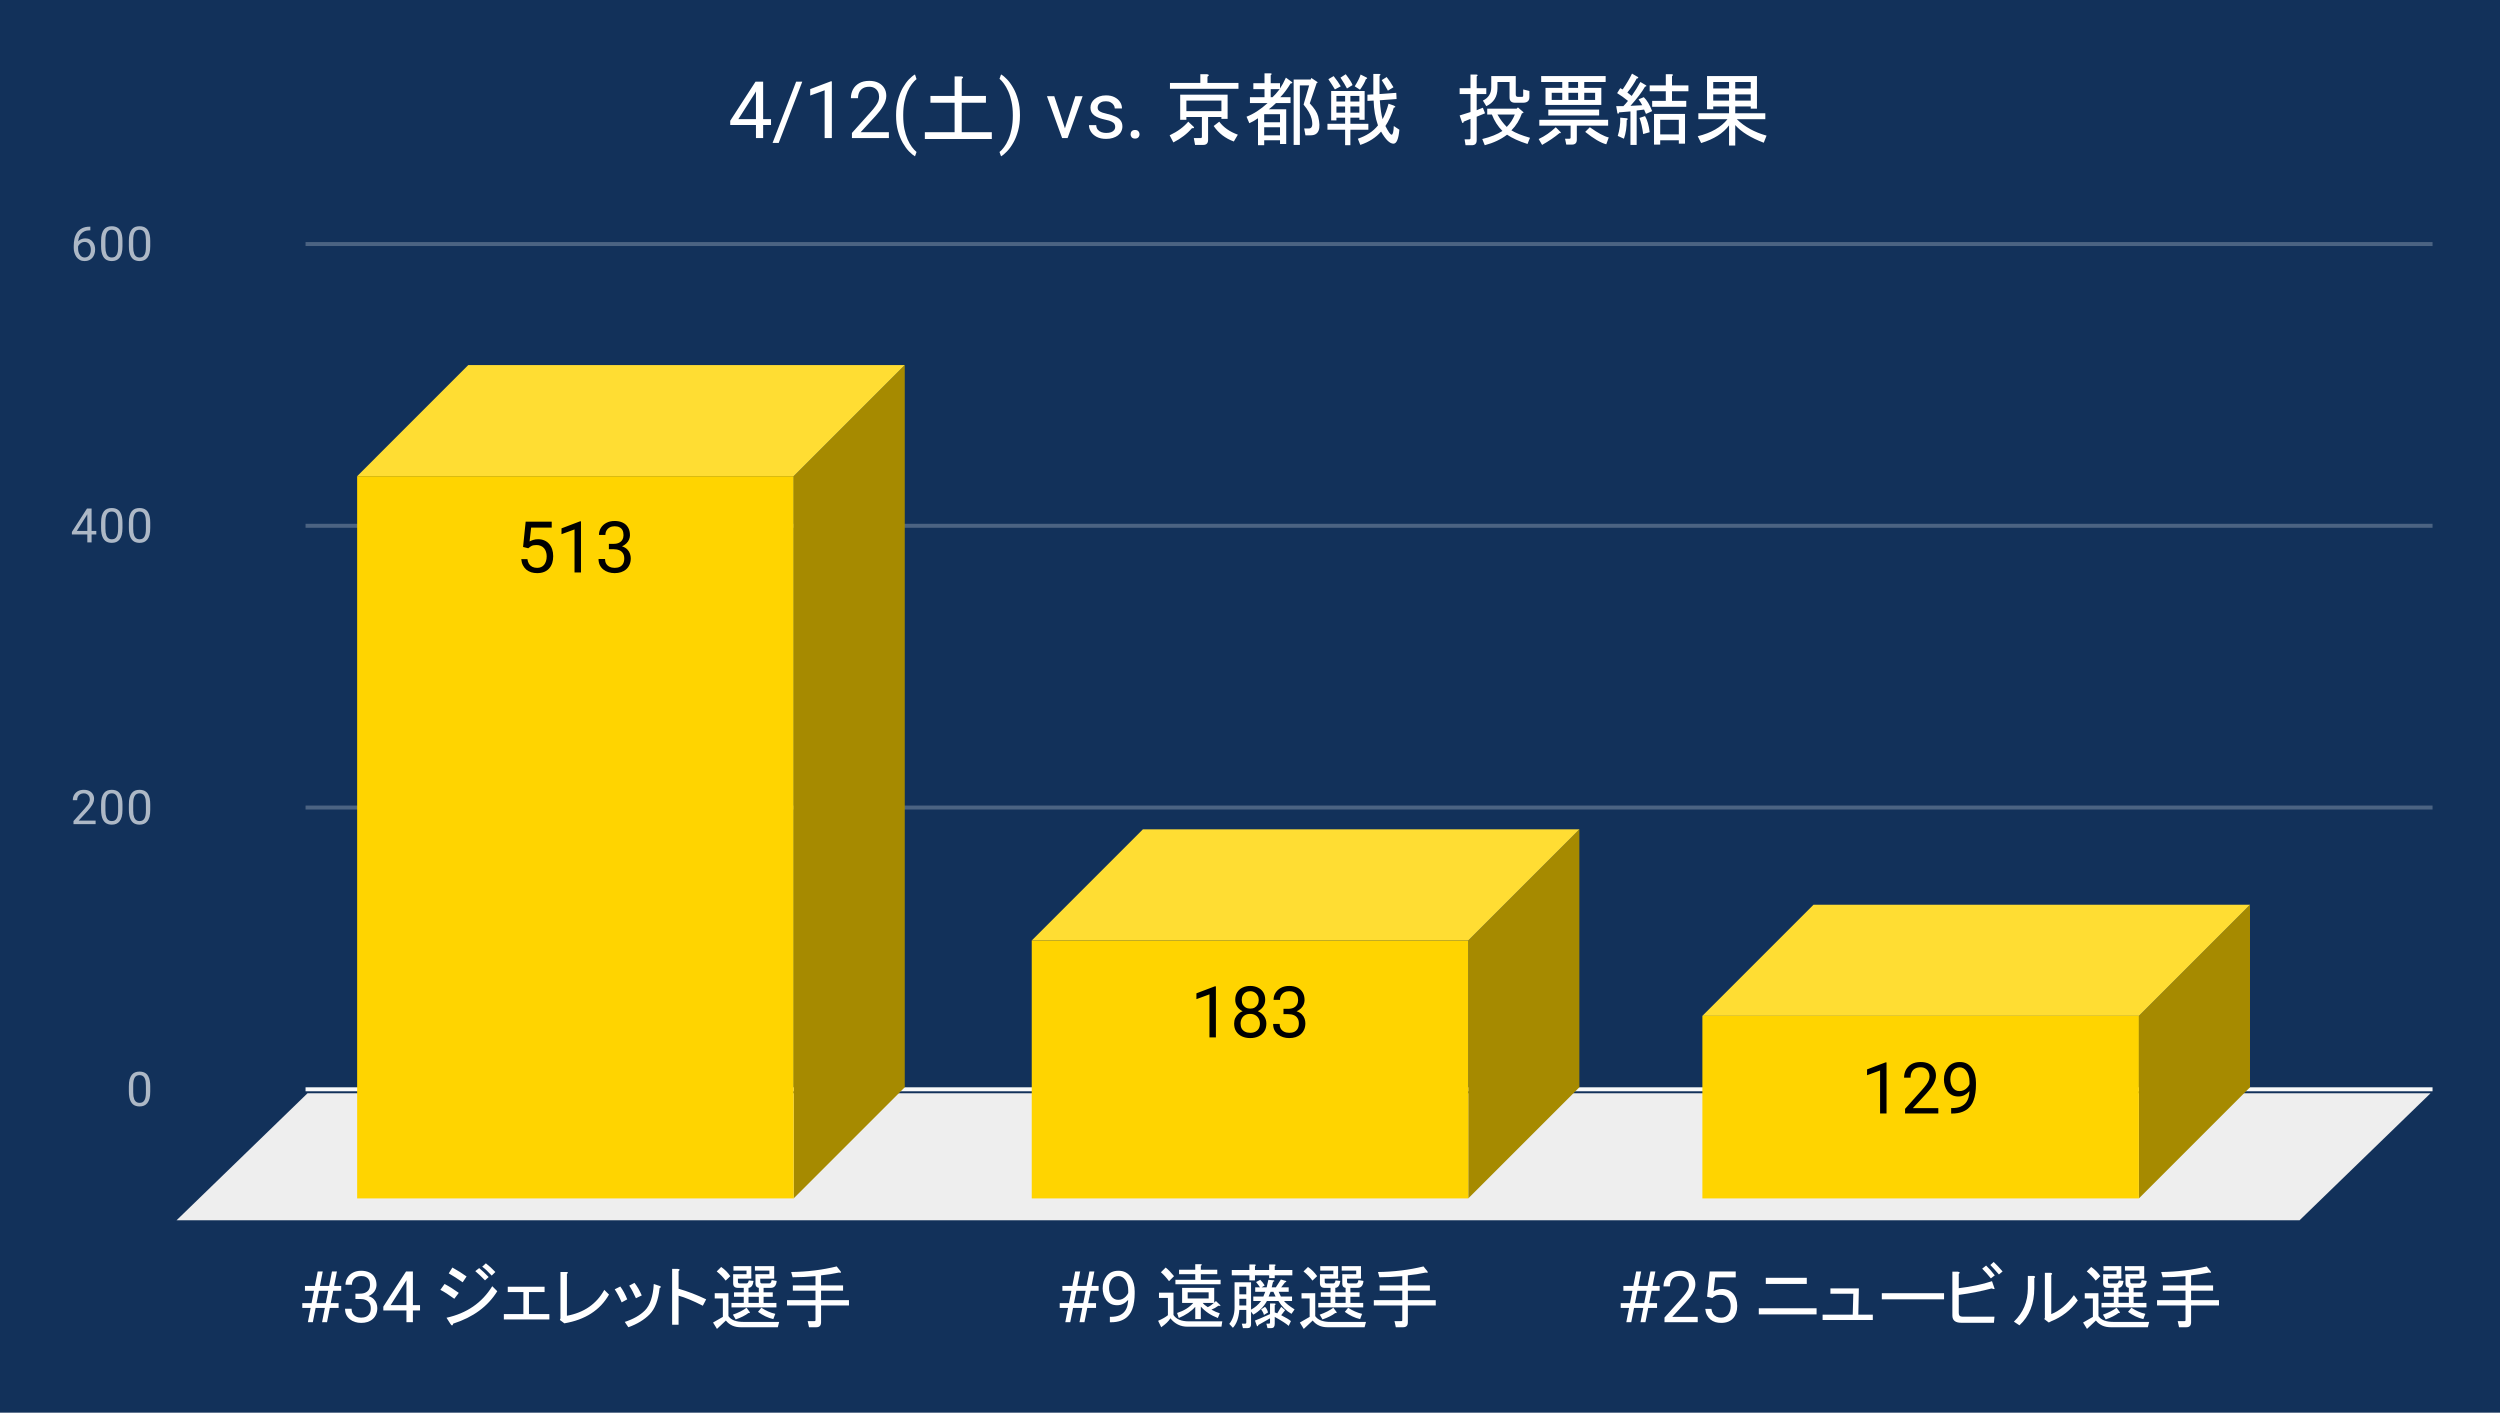 <svg version="1.1" viewBox="0.0 0.0 630.0 356.0" fill="none" stroke="none" stroke-linecap="square" stroke-miterlimit="10" width="630" height="356" xmlns:xlink="http://www.w3.org/1999/xlink" xmlns="http://www.w3.org/2000/svg"><path fill="#12315a" d="M0 0L630.0 0L630.0 356.0L0 356.0L0 0Z" fill-rule="nonzero"/><path stroke="#f8f9fa" stroke-width="1.0" stroke-linecap="butt" d="M77.5 274.5L612.5 274.5" fill-rule="nonzero"/><path fill="#eeeeee" d="M44.5 307.5L77.5 275.5L612.5 275.5L579.5 307.5Z" fill-rule="nonzero"/><path stroke="#4b6382" stroke-width="1.0" stroke-linecap="butt" d="M77.5 203.5L612.5 203.5" fill-rule="nonzero"/><path stroke="#4b6382" stroke-width="1.0" stroke-linecap="butt" d="M77.5 132.5L612.5 132.5" fill-rule="nonzero"/><path stroke="#4b6382" stroke-width="1.0" stroke-linecap="butt" d="M77.5 61.5L612.5 61.5" fill-rule="nonzero"/><clipPath id="id_0"><path d="M44.8 61.167L612.2 61.167L612.2 307.2L44.8 307.2L44.8 61.167Z" clip-rule="nonzero"/></clipPath><path fill="#a68a00" clip-path="url(#id_0)" d="M228.0 92.0L228.0 274.0L200.0 302.0L200.0 120.0Z" fill-rule="nonzero"/><path fill="#ffdd33" clip-path="url(#id_0)" d="M200.0 120.0L90.0 120.0L118.0 92.0L228.0 92.0Z" fill-rule="nonzero"/><path stroke="#000000" stroke-width="2.0" stroke-linecap="butt" stroke-opacity="0.0" clip-path="url(#id_0)" d="M200.0 302.0L90.0 302.0L90.0 120.0L200.0 120.0Z" fill-rule="nonzero"/><path fill="#ffd400" clip-path="url(#id_0)" d="M200.0 302.0L90.0 302.0L90.0 120.0L200.0 120.0Z" fill-rule="nonzero"/><path fill="#a68a00" clip-path="url(#id_0)" d="M398.0 209.0L398.0 274.0L370.0 302.0L370.0 237.0Z" fill-rule="nonzero"/><path fill="#ffdd33" clip-path="url(#id_0)" d="M370.0 237.0L260.0 237.0L288.0 209.0L398.0 209.0Z" fill-rule="nonzero"/><path stroke="#000000" stroke-width="2.0" stroke-linecap="butt" stroke-opacity="0.0" clip-path="url(#id_0)" d="M370.0 302.0L260.0 302.0L260.0 237.0L370.0 237.0Z" fill-rule="nonzero"/><path fill="#ffd400" clip-path="url(#id_0)" d="M370.0 302.0L260.0 302.0L260.0 237.0L370.0 237.0Z" fill-rule="nonzero"/><path fill="#a68a00" clip-path="url(#id_0)" d="M567.0 228.0L567.0 274.0L539.0 302.0L539.0 256.0Z" fill-rule="nonzero"/><path fill="#ffdd33" clip-path="url(#id_0)" d="M539.0 256.0L429.0 256.0L457.0 228.0L567.0 228.0Z" fill-rule="nonzero"/><path stroke="#000000" stroke-width="2.0" stroke-linecap="butt" stroke-opacity="0.0" clip-path="url(#id_0)" d="M539.0 302.0L429.0 302.0L429.0 256.0L539.0 256.0Z" fill-rule="nonzero"/><path fill="#ffd400" clip-path="url(#id_0)" d="M539.0 302.0L429.0 302.0L429.0 256.0L539.0 256.0Z" fill-rule="nonzero"/><path stroke="#ffd400" stroke-width="3.0" stroke-linejoin="round" stroke-linecap="round" d="M133.125 138.163L131.812 137.835L132.469 131.46L139.031 131.46L139.031 132.96L133.844 132.96L133.453 136.444Q133.812 136.241 134.344 136.069Q134.891 135.881 135.594 135.881Q136.484 135.881 137.188 136.194Q137.891 136.491 138.375 137.053Q138.875 137.616 139.141 138.413Q139.406 139.21 139.406 140.178Q139.406 141.1 139.156 141.881Q138.906 142.647 138.406 143.225Q137.906 143.803 137.141 144.116Q136.375 144.428 135.359 144.428Q134.578 144.428 133.891 144.225Q133.203 144.006 132.656 143.569Q132.125 143.116 131.781 142.46Q131.438 141.788 131.359 140.897L132.906 140.897Q133.0 141.616 133.312 142.116Q133.641 142.6 134.156 142.85Q134.672 143.1 135.359 143.1Q135.938 143.1 136.375 142.897Q136.828 142.694 137.125 142.319Q137.438 141.928 137.594 141.397Q137.766 140.866 137.766 140.194Q137.766 139.585 137.594 139.069Q137.438 138.553 137.109 138.163Q136.781 137.772 136.297 137.569Q135.828 137.35 135.219 137.35Q134.391 137.35 133.969 137.569Q133.562 137.788 133.125 138.163ZM146.406 131.381L146.406 144.256L144.781 144.256L144.781 133.413L141.5 134.616L141.5 133.147L146.156 131.381L146.406 131.381ZM153.438 137.053L154.594 137.053Q155.453 137.053 156.0 136.772Q156.562 136.491 156.844 135.991Q157.125 135.491 157.125 134.866Q157.125 134.131 156.875 133.631Q156.625 133.131 156.125 132.881Q155.641 132.616 154.891 132.616Q154.203 132.616 153.672 132.897Q153.156 133.163 152.859 133.663Q152.562 134.147 152.562 134.803L150.938 134.803Q150.938 133.835 151.422 133.038Q151.922 132.225 152.812 131.756Q153.703 131.288 154.891 131.288Q156.047 131.288 156.906 131.694Q157.781 132.1 158.266 132.913Q158.75 133.71 158.75 134.897Q158.75 135.381 158.531 135.944Q158.312 136.491 157.828 136.96Q157.359 137.428 156.609 137.741Q155.875 138.038 154.828 138.038L153.438 138.038L153.438 137.053ZM153.438 138.397L153.438 137.413L154.828 137.413Q156.047 137.413 156.844 137.71Q157.641 137.991 158.094 138.475Q158.562 138.96 158.75 139.538Q158.953 140.116 158.953 140.694Q158.953 141.585 158.641 142.288Q158.344 142.975 157.797 143.46Q157.25 143.944 156.5 144.194Q155.766 144.428 154.891 144.428Q154.062 144.428 153.328 144.194Q152.594 143.96 152.031 143.506Q151.469 143.053 151.141 142.397Q150.828 141.725 150.828 140.866L152.469 140.866Q152.469 141.538 152.75 142.038Q153.047 142.538 153.594 142.819Q154.156 143.1 154.891 143.1Q155.641 143.1 156.172 142.85Q156.719 142.585 157.016 142.053Q157.312 141.522 157.312 140.725Q157.312 139.928 156.969 139.413Q156.641 138.897 156.031 138.647Q155.422 138.397 154.594 138.397L153.438 138.397Z" fill-rule="nonzero"/><path fill="#000000" d="M133.125 138.163L131.812 137.835L132.469 131.46L139.031 131.46L139.031 132.96L133.844 132.96L133.453 136.444Q133.812 136.241 134.344 136.069Q134.891 135.881 135.594 135.881Q136.484 135.881 137.188 136.194Q137.891 136.491 138.375 137.053Q138.875 137.616 139.141 138.413Q139.406 139.21 139.406 140.178Q139.406 141.1 139.156 141.881Q138.906 142.647 138.406 143.225Q137.906 143.803 137.141 144.116Q136.375 144.428 135.359 144.428Q134.578 144.428 133.891 144.225Q133.203 144.006 132.656 143.569Q132.125 143.116 131.781 142.46Q131.438 141.788 131.359 140.897L132.906 140.897Q133.0 141.616 133.312 142.116Q133.641 142.6 134.156 142.85Q134.672 143.1 135.359 143.1Q135.938 143.1 136.375 142.897Q136.828 142.694 137.125 142.319Q137.438 141.928 137.594 141.397Q137.766 140.866 137.766 140.194Q137.766 139.585 137.594 139.069Q137.438 138.553 137.109 138.163Q136.781 137.772 136.297 137.569Q135.828 137.35 135.219 137.35Q134.391 137.35 133.969 137.569Q133.562 137.788 133.125 138.163ZM146.406 131.381L146.406 144.256L144.781 144.256L144.781 133.413L141.5 134.616L141.5 133.147L146.156 131.381L146.406 131.381ZM153.438 137.053L154.594 137.053Q155.453 137.053 156.0 136.772Q156.562 136.491 156.844 135.991Q157.125 135.491 157.125 134.866Q157.125 134.131 156.875 133.631Q156.625 133.131 156.125 132.881Q155.641 132.616 154.891 132.616Q154.203 132.616 153.672 132.897Q153.156 133.163 152.859 133.663Q152.562 134.147 152.562 134.803L150.938 134.803Q150.938 133.835 151.422 133.038Q151.922 132.225 152.812 131.756Q153.703 131.288 154.891 131.288Q156.047 131.288 156.906 131.694Q157.781 132.1 158.266 132.913Q158.75 133.71 158.75 134.897Q158.75 135.381 158.531 135.944Q158.312 136.491 157.828 136.96Q157.359 137.428 156.609 137.741Q155.875 138.038 154.828 138.038L153.438 138.038L153.438 137.053ZM153.438 138.397L153.438 137.413L154.828 137.413Q156.047 137.413 156.844 137.71Q157.641 137.991 158.094 138.475Q158.562 138.96 158.75 139.538Q158.953 140.116 158.953 140.694Q158.953 141.585 158.641 142.288Q158.344 142.975 157.797 143.46Q157.25 143.944 156.5 144.194Q155.766 144.428 154.891 144.428Q154.062 144.428 153.328 144.194Q152.594 143.96 152.031 143.506Q151.469 143.053 151.141 142.397Q150.828 141.725 150.828 140.866L152.469 140.866Q152.469 141.538 152.75 142.038Q153.047 142.538 153.594 142.819Q154.156 143.1 154.891 143.1Q155.641 143.1 156.172 142.85Q156.719 142.585 157.016 142.053Q157.312 141.522 157.312 140.725Q157.312 139.928 156.969 139.413Q156.641 138.897 156.031 138.647Q155.422 138.397 154.594 138.397L153.438 138.397Z" fill-rule="nonzero"/><path stroke="#ffd400" stroke-width="3.0" stroke-linejoin="round" stroke-linecap="round" d="M306.406 248.55L306.406 261.425L304.781 261.425L304.781 250.581L301.5 251.784L301.5 250.315L306.156 248.55L306.406 248.55ZM319.125 257.956Q319.125 259.128 318.578 259.94Q318.047 260.753 317.125 261.175Q316.219 261.597 315.062 261.597Q313.906 261.597 312.984 261.175Q312.062 260.753 311.531 259.94Q311.0 259.128 311.0 257.956Q311.0 257.19 311.281 256.565Q311.578 255.925 312.109 255.456Q312.656 254.972 313.406 254.722Q314.156 254.456 315.047 254.456Q316.219 254.456 317.141 254.909Q318.062 255.362 318.594 256.159Q319.125 256.94 319.125 257.956ZM317.5 257.925Q317.5 257.222 317.188 256.675Q316.875 256.112 316.328 255.815Q315.781 255.503 315.047 255.503Q314.297 255.503 313.75 255.815Q313.219 256.112 312.922 256.675Q312.625 257.222 312.625 257.925Q312.625 258.659 312.906 259.19Q313.203 259.706 313.75 259.987Q314.312 260.269 315.062 260.269Q315.812 260.269 316.359 259.987Q316.906 259.706 317.203 259.19Q317.5 258.659 317.5 257.925ZM318.828 251.956Q318.828 252.894 318.328 253.644Q317.844 254.378 316.984 254.815Q316.141 255.253 315.062 255.253Q313.969 255.253 313.109 254.815Q312.25 254.378 311.766 253.644Q311.281 252.894 311.281 251.956Q311.281 250.847 311.766 250.065Q312.266 249.284 313.109 248.878Q313.969 248.456 315.047 248.456Q316.156 248.456 317.0 248.878Q317.859 249.284 318.344 250.065Q318.828 250.847 318.828 251.956ZM317.203 251.987Q317.203 251.347 316.922 250.862Q316.656 250.362 316.172 250.081Q315.703 249.784 315.047 249.784Q314.406 249.784 313.922 250.065Q313.453 250.331 313.188 250.831Q312.922 251.315 312.922 251.987Q312.922 252.644 313.188 253.144Q313.453 253.628 313.938 253.909Q314.422 254.175 315.062 254.175Q315.703 254.175 316.172 253.909Q316.656 253.628 316.922 253.144Q317.203 252.644 317.203 251.987ZM323.438 254.222L324.594 254.222Q325.453 254.222 326.0 253.94Q326.562 253.659 326.844 253.159Q327.125 252.659 327.125 252.034Q327.125 251.3 326.875 250.8Q326.625 250.3 326.125 250.05Q325.641 249.784 324.891 249.784Q324.203 249.784 323.672 250.065Q323.156 250.331 322.859 250.831Q322.562 251.315 322.562 251.972L320.938 251.972Q320.938 251.003 321.422 250.206Q321.922 249.394 322.812 248.925Q323.703 248.456 324.891 248.456Q326.047 248.456 326.906 248.862Q327.781 249.269 328.266 250.081Q328.75 250.878 328.75 252.065Q328.75 252.55 328.531 253.112Q328.312 253.659 327.828 254.128Q327.359 254.597 326.609 254.909Q325.875 255.206 324.828 255.206L323.438 255.206L323.438 254.222ZM323.438 255.565L323.438 254.581L324.828 254.581Q326.047 254.581 326.844 254.878Q327.641 255.159 328.094 255.644Q328.562 256.128 328.75 256.706Q328.953 257.284 328.953 257.862Q328.953 258.753 328.641 259.456Q328.344 260.144 327.797 260.628Q327.25 261.112 326.5 261.362Q325.766 261.597 324.891 261.597Q324.062 261.597 323.328 261.362Q322.594 261.128 322.031 260.675Q321.469 260.222 321.141 259.565Q320.828 258.894 320.828 258.034L322.469 258.034Q322.469 258.706 322.75 259.206Q323.047 259.706 323.594 259.987Q324.156 260.269 324.891 260.269Q325.641 260.269 326.172 260.019Q326.719 259.753 327.016 259.222Q327.312 258.69 327.312 257.894Q327.312 257.097 326.969 256.581Q326.641 256.065 326.031 255.815Q325.422 255.565 324.594 255.565L323.438 255.565Z" fill-rule="nonzero"/><path fill="#000000" d="M306.406 248.55L306.406 261.425L304.781 261.425L304.781 250.581L301.5 251.784L301.5 250.315L306.156 248.55L306.406 248.55ZM319.125 257.956Q319.125 259.128 318.578 259.94Q318.047 260.753 317.125 261.175Q316.219 261.597 315.062 261.597Q313.906 261.597 312.984 261.175Q312.062 260.753 311.531 259.94Q311.0 259.128 311.0 257.956Q311.0 257.19 311.281 256.565Q311.578 255.925 312.109 255.456Q312.656 254.972 313.406 254.722Q314.156 254.456 315.047 254.456Q316.219 254.456 317.141 254.909Q318.062 255.362 318.594 256.159Q319.125 256.94 319.125 257.956ZM317.5 257.925Q317.5 257.222 317.188 256.675Q316.875 256.112 316.328 255.815Q315.781 255.503 315.047 255.503Q314.297 255.503 313.75 255.815Q313.219 256.112 312.922 256.675Q312.625 257.222 312.625 257.925Q312.625 258.659 312.906 259.19Q313.203 259.706 313.75 259.987Q314.312 260.269 315.062 260.269Q315.812 260.269 316.359 259.987Q316.906 259.706 317.203 259.19Q317.5 258.659 317.5 257.925ZM318.828 251.956Q318.828 252.894 318.328 253.644Q317.844 254.378 316.984 254.815Q316.141 255.253 315.062 255.253Q313.969 255.253 313.109 254.815Q312.25 254.378 311.766 253.644Q311.281 252.894 311.281 251.956Q311.281 250.847 311.766 250.065Q312.266 249.284 313.109 248.878Q313.969 248.456 315.047 248.456Q316.156 248.456 317.0 248.878Q317.859 249.284 318.344 250.065Q318.828 250.847 318.828 251.956ZM317.203 251.987Q317.203 251.347 316.922 250.862Q316.656 250.362 316.172 250.081Q315.703 249.784 315.047 249.784Q314.406 249.784 313.922 250.065Q313.453 250.331 313.188 250.831Q312.922 251.315 312.922 251.987Q312.922 252.644 313.188 253.144Q313.453 253.628 313.938 253.909Q314.422 254.175 315.062 254.175Q315.703 254.175 316.172 253.909Q316.656 253.628 316.922 253.144Q317.203 252.644 317.203 251.987ZM323.438 254.222L324.594 254.222Q325.453 254.222 326.0 253.94Q326.562 253.659 326.844 253.159Q327.125 252.659 327.125 252.034Q327.125 251.3 326.875 250.8Q326.625 250.3 326.125 250.05Q325.641 249.784 324.891 249.784Q324.203 249.784 323.672 250.065Q323.156 250.331 322.859 250.831Q322.562 251.315 322.562 251.972L320.938 251.972Q320.938 251.003 321.422 250.206Q321.922 249.394 322.812 248.925Q323.703 248.456 324.891 248.456Q326.047 248.456 326.906 248.862Q327.781 249.269 328.266 250.081Q328.75 250.878 328.75 252.065Q328.75 252.55 328.531 253.112Q328.312 253.659 327.828 254.128Q327.359 254.597 326.609 254.909Q325.875 255.206 324.828 255.206L323.438 255.206L323.438 254.222ZM323.438 255.565L323.438 254.581L324.828 254.581Q326.047 254.581 326.844 254.878Q327.641 255.159 328.094 255.644Q328.562 256.128 328.75 256.706Q328.953 257.284 328.953 257.862Q328.953 258.753 328.641 259.456Q328.344 260.144 327.797 260.628Q327.25 261.112 326.5 261.362Q325.766 261.597 324.891 261.597Q324.062 261.597 323.328 261.362Q322.594 261.128 322.031 260.675Q321.469 260.222 321.141 259.565Q320.828 258.894 320.828 258.034L322.469 258.034Q322.469 258.706 322.75 259.206Q323.047 259.706 323.594 259.987Q324.156 260.269 324.891 260.269Q325.641 260.269 326.172 260.019Q326.719 259.753 327.016 259.222Q327.312 258.69 327.312 257.894Q327.312 257.097 326.969 256.581Q326.641 256.065 326.031 255.815Q325.422 255.565 324.594 255.565L323.438 255.565Z" fill-rule="nonzero"/><path stroke="#ffd400" stroke-width="3.0" stroke-linejoin="round" stroke-linecap="round" d="M475.406 267.723L475.406 280.598L473.781 280.598L473.781 269.754L470.5 270.957L470.5 269.488L475.156 267.723L475.406 267.723ZM488.453 279.254L488.453 280.598L480.078 280.598L480.078 279.426L484.266 274.754Q485.031 273.895 485.453 273.301Q485.891 272.692 486.062 272.223Q486.234 271.738 486.234 271.238Q486.234 270.598 485.969 270.098Q485.719 269.582 485.219 269.27Q484.719 268.957 484.0 268.957Q483.156 268.957 482.578 269.285Q482.016 269.613 481.734 270.207Q481.453 270.801 481.453 271.567L479.828 271.567Q479.828 270.488 480.297 269.598Q480.781 268.692 481.703 268.16Q482.641 267.629 484.0 267.629Q485.219 267.629 486.078 268.051Q486.938 268.473 487.391 269.254Q487.859 270.02 487.859 271.051Q487.859 271.613 487.672 272.192Q487.484 272.754 487.156 273.332Q486.828 273.895 486.391 274.457Q485.953 275.004 485.453 275.551L482.031 279.254L488.453 279.254ZM491.688 279.238L491.844 279.238Q493.25 279.238 494.125 278.848Q495.016 278.442 495.484 277.785Q495.969 277.113 496.141 276.27Q496.312 275.426 496.312 274.535L496.312 272.582Q496.312 271.707 496.109 271.035Q495.922 270.363 495.562 269.91Q495.219 269.442 494.781 269.207Q494.344 268.973 493.859 268.973Q493.297 268.973 492.844 269.192Q492.406 269.41 492.094 269.817Q491.797 270.223 491.641 270.77Q491.484 271.317 491.484 271.957Q491.484 272.535 491.625 273.067Q491.766 273.598 492.047 274.035Q492.344 274.457 492.766 274.707Q493.203 274.957 493.797 274.957Q494.344 274.957 494.812 274.754Q495.297 274.535 495.672 274.16Q496.047 273.785 496.266 273.317Q496.5 272.832 496.531 272.317L497.312 272.317Q497.312 273.051 497.016 273.754Q496.734 274.457 496.219 275.051Q495.719 275.629 495.031 275.973Q494.344 276.317 493.531 276.317Q492.594 276.317 491.891 275.957Q491.203 275.582 490.75 274.973Q490.312 274.348 490.094 273.598Q489.875 272.832 489.875 272.051Q489.875 271.129 490.125 270.332Q490.391 269.535 490.891 268.926Q491.391 268.317 492.125 267.973Q492.875 267.629 493.859 267.629Q494.953 267.629 495.719 268.067Q496.5 268.504 496.984 269.238Q497.469 269.973 497.703 270.91Q497.938 271.832 497.938 272.801L497.938 273.395Q497.938 274.379 497.797 275.41Q497.672 276.426 497.312 277.363Q496.969 278.301 496.281 279.035Q495.609 279.77 494.516 280.192Q493.438 280.613 491.844 280.613L491.688 280.613L491.688 279.238Z" fill-rule="nonzero"/><path fill="#000000" d="M475.406 267.723L475.406 280.598L473.781 280.598L473.781 269.754L470.5 270.957L470.5 269.488L475.156 267.723L475.406 267.723ZM488.453 279.254L488.453 280.598L480.078 280.598L480.078 279.426L484.266 274.754Q485.031 273.895 485.453 273.301Q485.891 272.692 486.062 272.223Q486.234 271.738 486.234 271.238Q486.234 270.598 485.969 270.098Q485.719 269.582 485.219 269.27Q484.719 268.957 484.0 268.957Q483.156 268.957 482.578 269.285Q482.016 269.613 481.734 270.207Q481.453 270.801 481.453 271.567L479.828 271.567Q479.828 270.488 480.297 269.598Q480.781 268.692 481.703 268.16Q482.641 267.629 484.0 267.629Q485.219 267.629 486.078 268.051Q486.938 268.473 487.391 269.254Q487.859 270.02 487.859 271.051Q487.859 271.613 487.672 272.192Q487.484 272.754 487.156 273.332Q486.828 273.895 486.391 274.457Q485.953 275.004 485.453 275.551L482.031 279.254L488.453 279.254ZM491.688 279.238L491.844 279.238Q493.25 279.238 494.125 278.848Q495.016 278.442 495.484 277.785Q495.969 277.113 496.141 276.27Q496.312 275.426 496.312 274.535L496.312 272.582Q496.312 271.707 496.109 271.035Q495.922 270.363 495.562 269.91Q495.219 269.442 494.781 269.207Q494.344 268.973 493.859 268.973Q493.297 268.973 492.844 269.192Q492.406 269.41 492.094 269.817Q491.797 270.223 491.641 270.77Q491.484 271.317 491.484 271.957Q491.484 272.535 491.625 273.067Q491.766 273.598 492.047 274.035Q492.344 274.457 492.766 274.707Q493.203 274.957 493.797 274.957Q494.344 274.957 494.812 274.754Q495.297 274.535 495.672 274.16Q496.047 273.785 496.266 273.317Q496.5 272.832 496.531 272.317L497.312 272.317Q497.312 273.051 497.016 273.754Q496.734 274.457 496.219 275.051Q495.719 275.629 495.031 275.973Q494.344 276.317 493.531 276.317Q492.594 276.317 491.891 275.957Q491.203 275.582 490.75 274.973Q490.312 274.348 490.094 273.598Q489.875 272.832 489.875 272.051Q489.875 271.129 490.125 270.332Q490.391 269.535 490.891 268.926Q491.391 268.317 492.125 267.973Q492.875 267.629 493.859 267.629Q494.953 267.629 495.719 268.067Q496.5 268.504 496.984 269.238Q497.469 269.973 497.703 270.91Q497.938 271.832 497.938 272.801L497.938 273.395Q497.938 274.379 497.797 275.41Q497.672 276.426 497.312 277.363Q496.969 278.301 496.281 279.035Q495.609 279.77 494.516 280.192Q493.438 280.613 491.844 280.613L491.688 280.613L491.688 279.238Z" fill-rule="nonzero"/><path fill="#adb8c6" d="M37.862 273.747L37.862 275.059Q37.862 276.106 37.675 276.825Q37.487 277.544 37.128 277.981Q36.784 278.419 36.284 278.622Q35.8 278.825 35.175 278.825Q34.691 278.825 34.269 278.7Q33.847 278.575 33.519 278.309Q33.191 278.028 32.956 277.591Q32.722 277.153 32.597 276.528Q32.472 275.887 32.472 275.059L32.472 273.747Q32.472 272.7 32.659 271.997Q32.862 271.294 33.206 270.856Q33.566 270.419 34.05 270.231Q34.55 270.044 35.159 270.044Q35.659 270.044 36.081 270.169Q36.503 270.294 36.831 270.559Q37.159 270.809 37.378 271.247Q37.612 271.669 37.737 272.294Q37.862 272.919 37.862 273.747ZM36.769 275.231L36.769 273.575Q36.769 272.997 36.706 272.559Q36.644 272.122 36.503 271.809Q36.378 271.497 36.175 271.309Q35.987 271.122 35.737 271.028Q35.487 270.934 35.159 270.934Q34.784 270.934 34.472 271.075Q34.175 271.216 33.972 271.528Q33.769 271.841 33.659 272.356Q33.566 272.856 33.566 273.575L33.566 275.231Q33.566 275.809 33.628 276.247Q33.706 276.684 33.831 277.012Q33.972 277.325 34.159 277.528Q34.362 277.731 34.612 277.825Q34.862 277.919 35.175 277.919Q35.581 277.919 35.878 277.778Q36.175 277.622 36.378 277.294Q36.581 276.966 36.675 276.466Q36.769 275.95 36.769 275.231Z" fill-rule="nonzero"/><path fill="#adb8c6" d="M24.097 206.798L24.097 207.689L18.519 207.689L18.519 206.908L21.316 203.798Q21.831 203.22 22.113 202.83Q22.394 202.423 22.503 202.111Q22.628 201.783 22.628 201.455Q22.628 201.033 22.456 200.689Q22.284 200.345 21.941 200.142Q21.613 199.923 21.128 199.923Q20.566 199.923 20.191 200.158Q19.816 200.376 19.628 200.767Q19.441 201.158 19.441 201.658L18.347 201.658Q18.347 200.939 18.659 200.345Q18.988 199.751 19.597 199.392Q20.222 199.033 21.128 199.033Q21.941 199.033 22.519 199.33Q23.097 199.611 23.394 200.126Q23.706 200.626 23.706 201.314Q23.706 201.689 23.581 202.08Q23.456 202.455 23.238 202.845Q23.019 203.22 22.722 203.595Q22.441 203.955 22.113 204.314L19.816 206.798L24.097 206.798ZM30.863 202.736L30.863 204.048Q30.863 205.095 30.675 205.814Q30.488 206.533 30.128 206.97Q29.784 207.408 29.284 207.611Q28.8 207.814 28.175 207.814Q27.691 207.814 27.269 207.689Q26.847 207.564 26.519 207.298Q26.191 207.017 25.956 206.58Q25.722 206.142 25.597 205.517Q25.472 204.876 25.472 204.048L25.472 202.736Q25.472 201.689 25.659 200.986Q25.863 200.283 26.206 199.845Q26.566 199.408 27.05 199.22Q27.55 199.033 28.159 199.033Q28.659 199.033 29.081 199.158Q29.503 199.283 29.831 199.548Q30.159 199.798 30.378 200.236Q30.613 200.658 30.738 201.283Q30.863 201.908 30.863 202.736ZM29.769 204.22L29.769 202.564Q29.769 201.986 29.706 201.548Q29.644 201.111 29.503 200.798Q29.378 200.486 29.175 200.298Q28.988 200.111 28.738 200.017Q28.488 199.923 28.159 199.923Q27.784 199.923 27.472 200.064Q27.175 200.205 26.972 200.517Q26.769 200.83 26.659 201.345Q26.566 201.845 26.566 202.564L26.566 204.22Q26.566 204.798 26.628 205.236Q26.706 205.673 26.831 206.001Q26.972 206.314 27.159 206.517Q27.363 206.72 27.613 206.814Q27.863 206.908 28.175 206.908Q28.581 206.908 28.878 206.767Q29.175 206.611 29.378 206.283Q29.581 205.955 29.675 205.455Q29.769 204.939 29.769 204.22ZM37.862 202.736L37.862 204.048Q37.862 205.095 37.675 205.814Q37.487 206.533 37.128 206.97Q36.784 207.408 36.284 207.611Q35.8 207.814 35.175 207.814Q34.691 207.814 34.269 207.689Q33.847 207.564 33.519 207.298Q33.191 207.017 32.956 206.58Q32.722 206.142 32.597 205.517Q32.472 204.876 32.472 204.048L32.472 202.736Q32.472 201.689 32.659 200.986Q32.862 200.283 33.206 199.845Q33.566 199.408 34.05 199.22Q34.55 199.033 35.159 199.033Q35.659 199.033 36.081 199.158Q36.503 199.283 36.831 199.548Q37.159 199.798 37.378 200.236Q37.612 200.658 37.737 201.283Q37.862 201.908 37.862 202.736ZM36.769 204.22L36.769 202.564Q36.769 201.986 36.706 201.548Q36.644 201.111 36.503 200.798Q36.378 200.486 36.175 200.298Q35.987 200.111 35.737 200.017Q35.487 199.923 35.159 199.923Q34.784 199.923 34.472 200.064Q34.175 200.205 33.972 200.517Q33.769 200.83 33.659 201.345Q33.566 201.845 33.566 202.564L33.566 204.22Q33.566 204.798 33.628 205.236Q33.706 205.673 33.831 206.001Q33.972 206.314 34.159 206.517Q34.362 206.72 34.612 206.814Q34.862 206.908 35.175 206.908Q35.581 206.908 35.878 206.767Q36.175 206.611 36.378 206.283Q36.581 205.955 36.675 205.455Q36.769 204.939 36.769 204.22Z" fill-rule="nonzero"/><path fill="#adb8c6" d="M24.269 133.803L24.269 134.693L18.113 134.693L18.113 134.053L21.925 128.147L22.816 128.147L21.863 129.85L19.347 133.803L24.269 133.803ZM23.081 128.147L23.081 136.678L22.003 136.678L22.003 128.147L23.081 128.147ZM30.863 131.725L30.863 133.037Q30.863 134.084 30.675 134.803Q30.488 135.522 30.128 135.959Q29.784 136.397 29.284 136.6Q28.8 136.803 28.175 136.803Q27.691 136.803 27.269 136.678Q26.847 136.553 26.519 136.287Q26.191 136.006 25.956 135.568Q25.722 135.131 25.597 134.506Q25.472 133.865 25.472 133.037L25.472 131.725Q25.472 130.678 25.659 129.975Q25.863 129.272 26.206 128.834Q26.566 128.397 27.05 128.209Q27.55 128.022 28.159 128.022Q28.659 128.022 29.081 128.147Q29.503 128.272 29.831 128.537Q30.159 128.787 30.378 129.225Q30.613 129.647 30.738 130.272Q30.863 130.897 30.863 131.725ZM29.769 133.209L29.769 131.553Q29.769 130.975 29.706 130.537Q29.644 130.1 29.503 129.787Q29.378 129.475 29.175 129.287Q28.988 129.1 28.738 129.006Q28.488 128.912 28.159 128.912Q27.784 128.912 27.472 129.053Q27.175 129.193 26.972 129.506Q26.769 129.818 26.659 130.334Q26.566 130.834 26.566 131.553L26.566 133.209Q26.566 133.787 26.628 134.225Q26.706 134.662 26.831 134.99Q26.972 135.303 27.159 135.506Q27.363 135.709 27.613 135.803Q27.863 135.897 28.175 135.897Q28.581 135.897 28.878 135.756Q29.175 135.6 29.378 135.272Q29.581 134.943 29.675 134.443Q29.769 133.928 29.769 133.209ZM37.862 131.725L37.862 133.037Q37.862 134.084 37.675 134.803Q37.487 135.522 37.128 135.959Q36.784 136.397 36.284 136.6Q35.8 136.803 35.175 136.803Q34.691 136.803 34.269 136.678Q33.847 136.553 33.519 136.287Q33.191 136.006 32.956 135.568Q32.722 135.131 32.597 134.506Q32.472 133.865 32.472 133.037L32.472 131.725Q32.472 130.678 32.659 129.975Q32.862 129.272 33.206 128.834Q33.566 128.397 34.05 128.209Q34.55 128.022 35.159 128.022Q35.659 128.022 36.081 128.147Q36.503 128.272 36.831 128.537Q37.159 128.787 37.378 129.225Q37.612 129.647 37.737 130.272Q37.862 130.897 37.862 131.725ZM36.769 133.209L36.769 131.553Q36.769 130.975 36.706 130.537Q36.644 130.1 36.503 129.787Q36.378 129.475 36.175 129.287Q35.987 129.1 35.737 129.006Q35.487 128.912 35.159 128.912Q34.784 128.912 34.472 129.053Q34.175 129.193 33.972 129.506Q33.769 129.818 33.659 130.334Q33.566 130.834 33.566 131.553L33.566 133.209Q33.566 133.787 33.628 134.225Q33.706 134.662 33.831 134.99Q33.972 135.303 34.159 135.506Q34.362 135.709 34.612 135.803Q34.862 135.897 35.175 135.897Q35.581 135.897 35.878 135.756Q36.175 135.6 36.378 135.272Q36.581 134.943 36.675 134.443Q36.769 133.928 36.769 133.209Z" fill-rule="nonzero"/><path fill="#adb8c6" d="M22.675 57.12L22.769 57.12L22.769 58.042L22.675 58.042Q21.816 58.042 21.222 58.323Q20.644 58.604 20.3 59.073Q19.972 59.526 19.816 60.12Q19.675 60.698 19.675 61.292L19.675 62.542Q19.675 63.104 19.8 63.542Q19.941 63.979 20.175 64.292Q20.409 64.589 20.706 64.745Q21.003 64.885 21.316 64.885Q21.691 64.885 21.988 64.745Q22.284 64.604 22.488 64.339Q22.691 64.073 22.784 63.729Q22.894 63.37 22.894 62.932Q22.894 62.557 22.8 62.198Q22.706 61.839 22.519 61.573Q22.331 61.292 22.034 61.135Q21.738 60.964 21.347 60.964Q20.894 60.964 20.503 61.182Q20.113 61.401 19.863 61.76Q19.613 62.12 19.581 62.526L19.003 62.526Q19.097 61.87 19.316 61.401Q19.534 60.932 19.878 60.635Q20.222 60.339 20.628 60.214Q21.05 60.073 21.519 60.073Q22.159 60.073 22.613 60.323Q23.081 60.557 23.378 60.964Q23.691 61.354 23.831 61.854Q23.972 62.354 23.972 62.885Q23.972 63.479 23.8 64.01Q23.628 64.542 23.284 64.948Q22.956 65.339 22.456 65.573Q21.972 65.792 21.316 65.792Q20.628 65.792 20.113 65.51Q19.597 65.214 19.253 64.745Q18.925 64.26 18.753 63.682Q18.581 63.104 18.581 62.51L18.581 61.995Q18.581 61.089 18.753 60.229Q18.941 59.354 19.394 58.651Q19.847 57.948 20.644 57.542Q21.441 57.12 22.675 57.12ZM30.863 60.714L30.863 62.026Q30.863 63.073 30.675 63.792Q30.488 64.51 30.128 64.948Q29.784 65.385 29.284 65.589Q28.8 65.792 28.175 65.792Q27.691 65.792 27.269 65.667Q26.847 65.542 26.519 65.276Q26.191 64.995 25.956 64.557Q25.722 64.12 25.597 63.495Q25.472 62.854 25.472 62.026L25.472 60.714Q25.472 59.667 25.659 58.964Q25.863 58.26 26.206 57.823Q26.566 57.385 27.05 57.198Q27.55 57.01 28.159 57.01Q28.659 57.01 29.081 57.135Q29.503 57.26 29.831 57.526Q30.159 57.776 30.378 58.214Q30.613 58.635 30.738 59.26Q30.863 59.885 30.863 60.714ZM29.769 62.198L29.769 60.542Q29.769 59.964 29.706 59.526Q29.644 59.089 29.503 58.776Q29.378 58.464 29.175 58.276Q28.988 58.089 28.738 57.995Q28.488 57.901 28.159 57.901Q27.784 57.901 27.472 58.042Q27.175 58.182 26.972 58.495Q26.769 58.807 26.659 59.323Q26.566 59.823 26.566 60.542L26.566 62.198Q26.566 62.776 26.628 63.214Q26.706 63.651 26.831 63.979Q26.972 64.292 27.159 64.495Q27.363 64.698 27.613 64.792Q27.863 64.885 28.175 64.885Q28.581 64.885 28.878 64.745Q29.175 64.589 29.378 64.26Q29.581 63.932 29.675 63.432Q29.769 62.917 29.769 62.198ZM37.862 60.714L37.862 62.026Q37.862 63.073 37.675 63.792Q37.487 64.51 37.128 64.948Q36.784 65.385 36.284 65.589Q35.8 65.792 35.175 65.792Q34.691 65.792 34.269 65.667Q33.847 65.542 33.519 65.276Q33.191 64.995 32.956 64.557Q32.722 64.12 32.597 63.495Q32.472 62.854 32.472 62.026L32.472 60.714Q32.472 59.667 32.659 58.964Q32.862 58.26 33.206 57.823Q33.566 57.385 34.05 57.198Q34.55 57.01 35.159 57.01Q35.659 57.01 36.081 57.135Q36.503 57.26 36.831 57.526Q37.159 57.776 37.378 58.214Q37.612 58.635 37.737 59.26Q37.862 59.885 37.862 60.714ZM36.769 62.198L36.769 60.542Q36.769 59.964 36.706 59.526Q36.644 59.089 36.503 58.776Q36.378 58.464 36.175 58.276Q35.987 58.089 35.737 57.995Q35.487 57.901 35.159 57.901Q34.784 57.901 34.472 58.042Q34.175 58.182 33.972 58.495Q33.769 58.807 33.659 59.323Q33.566 59.823 33.566 60.542L33.566 62.198Q33.566 62.776 33.628 63.214Q33.706 63.651 33.831 63.979Q33.972 64.292 34.159 64.495Q34.362 64.698 34.612 64.792Q34.862 64.885 35.175 64.885Q35.581 64.885 35.878 64.745Q36.175 64.589 36.378 64.26Q36.581 63.932 36.675 63.432Q36.769 62.917 36.769 62.198Z" fill-rule="nonzero"/><path fill="#ffffff" d="M77.58 333.2L80.064 320.403L81.33 320.403L78.83 333.2L77.58 333.2ZM81.158 333.2L83.658 320.403L84.908 320.403L82.408 333.2L81.158 333.2ZM85.986 325.278L76.846 325.278L76.846 324.059L85.986 324.059L85.986 325.278ZM85.33 329.591L76.174 329.591L76.174 328.387L85.33 328.387L85.33 329.591ZM89.564 325.997L90.721 325.997Q91.58 325.997 92.127 325.716Q92.689 325.434 92.971 324.934Q93.252 324.434 93.252 323.809Q93.252 323.075 93.002 322.575Q92.752 322.075 92.252 321.825Q91.767 321.559 91.017 321.559Q90.33 321.559 89.799 321.841Q89.283 322.106 88.986 322.606Q88.689 323.091 88.689 323.747L87.064 323.747Q87.064 322.778 87.549 321.981Q88.049 321.169 88.939 320.7Q89.83 320.231 91.017 320.231Q92.174 320.231 93.033 320.637Q93.908 321.044 94.392 321.856Q94.877 322.653 94.877 323.841Q94.877 324.325 94.658 324.887Q94.439 325.434 93.955 325.903Q93.486 326.372 92.736 326.684Q92.002 326.981 90.955 326.981L89.564 326.981L89.564 325.997ZM89.564 327.341L89.564 326.356L90.955 326.356Q92.174 326.356 92.971 326.653Q93.767 326.934 94.221 327.419Q94.689 327.903 94.877 328.481Q95.08 329.059 95.08 329.637Q95.08 330.528 94.767 331.231Q94.471 331.919 93.924 332.403Q93.377 332.887 92.627 333.137Q91.892 333.372 91.017 333.372Q90.189 333.372 89.455 333.137Q88.721 332.903 88.158 332.45Q87.596 331.997 87.267 331.341Q86.955 330.669 86.955 329.809L88.596 329.809Q88.596 330.481 88.877 330.981Q89.174 331.481 89.721 331.762Q90.283 332.044 91.017 332.044Q91.767 332.044 92.299 331.794Q92.846 331.528 93.142 330.997Q93.439 330.466 93.439 329.669Q93.439 328.872 93.096 328.356Q92.767 327.841 92.158 327.591Q91.549 327.341 90.721 327.341L89.564 327.341ZM105.846 328.887L105.846 330.231L96.596 330.231L96.596 329.278L102.33 320.403L103.658 320.403L102.221 322.966L98.439 328.887L105.846 328.887ZM104.049 320.403L104.049 333.2L102.424 333.2L102.424 320.403L104.049 320.403Z" fill-rule="nonzero"/><path fill="#ffffff" d="M125.314 325.387Q121.736 331.153 114.205 333.559Q114.002 334.403 113.502 333.622L112.517 332.075Q120.189 330.387 124.049 324.122L125.314 325.387ZM114.486 327.294Q112.377 325.747 110.971 325.044L112.033 323.559Q113.783 324.481 115.611 325.809L114.486 327.294ZM116.596 323.137Q114.705 321.809 113.08 320.887L114.002 319.419Q115.892 320.466 117.58 321.669L116.596 323.137ZM122.439 318.356Q123.627 319.278 124.83 320.544L123.908 321.45Q122.642 320.044 121.517 319.2L122.439 318.356ZM120.752 319.559Q121.939 320.544 123.142 321.809L122.221 322.653Q121.033 321.387 119.767 320.325L120.752 319.559ZM133.299 325.606L133.299 331.153L138.439 331.153L138.439 332.497L126.971 332.497L126.971 331.153L131.892 331.153L131.892 325.606L127.955 325.606L127.955 324.262L137.236 324.262L137.236 325.606L133.299 325.606ZM142.861 331.575Q149.33 330.387 152.283 325.044L153.471 326.231Q150.096 332.137 142.221 333.481L141.096 332.637L141.236 332.216L141.236 320.544L142.783 320.544Q143.424 320.606 142.861 321.028L142.861 331.575ZM166.221 324.622Q165.736 329.184 163.689 331.231Q161.658 333.278 158.346 334.466L157.439 333.122Q160.674 332.075 162.502 330.247Q164.471 328.278 164.752 323.559L166.221 324.059Q166.861 324.262 166.221 324.622ZM160.252 327.153Q159.408 325.247 158.564 323.981L159.892 323.278Q160.955 324.622 161.721 326.45L160.252 327.153ZM156.658 328.2Q155.814 326.231 154.908 324.903L156.314 324.2Q157.299 325.528 158.064 327.434L156.658 328.2ZM171.002 324.762Q174.439 325.747 177.955 327.434L177.111 329.044Q173.392 327.153 171.002 326.512L171.002 333.841L169.377 333.841L169.377 319.762L170.783 319.762Q171.627 319.841 171.002 320.325L171.002 324.762ZM196.361 333.122L196.002 334.466L186.658 334.466Q184.267 334.466 182.924 332.778L180.674 334.887L179.689 333.278L182.158 331.856L182.158 327.216L180.111 327.216L180.111 325.887L183.564 325.887L183.564 331.653Q184.549 333.122 187.361 333.122L196.361 333.122ZM193.892 323.419Q194.314 323.419 194.455 322.575L195.721 322.794Q195.58 324.544 194.252 324.544L192.424 324.544L192.424 325.669L194.736 325.669L194.736 326.794L192.424 326.794L192.424 328.341L195.658 328.341L195.658 329.466L184.33 329.466L184.33 328.341L187.424 328.341L187.424 326.794L184.971 326.794L184.971 325.669L187.424 325.669L187.424 324.544L185.955 324.544Q184.752 324.544 184.752 323.356L184.752 321.106L188.127 321.106L188.127 320.184L184.83 320.184L184.83 319.059L189.33 319.059L189.33 322.231L185.955 322.231L185.955 322.997Q185.955 323.419 186.377 323.419L188.127 323.419Q188.549 323.419 188.689 322.653L189.892 322.794Q189.674 324.481 188.627 324.544L188.627 325.669L191.221 325.669L191.221 324.544Q190.377 324.403 190.377 323.497L190.377 321.106L193.892 321.106L193.892 320.184L190.236 320.184L190.236 319.059L195.096 319.059L195.096 322.231L191.58 322.231L191.58 322.997Q191.58 323.419 192.002 323.419L193.892 323.419ZM191.861 329.544Q193.549 330.669 195.377 331.091L194.877 332.419Q192.846 331.934 191.017 330.591L191.861 329.544ZM184.689 331.294Q186.861 330.528 188.127 329.544L188.908 330.591Q189.111 331.012 188.627 330.872Q187.424 331.794 185.392 332.497L184.689 331.294ZM188.627 326.794L188.627 328.341L191.221 328.341L191.221 326.794L188.627 326.794ZM181.736 319.278Q183.064 320.184 184.049 321.591L182.861 322.716Q181.939 321.45 180.611 320.403L181.736 319.278ZM199.377 320.544Q205.424 320.466 210.846 319.137L211.752 320.262Q212.252 320.887 211.408 320.684Q209.158 321.169 206.908 321.387L206.908 323.919L212.455 323.919L212.455 325.247L206.908 325.247L206.908 327.637L213.939 327.637L213.939 328.981L206.908 328.981L206.908 333.2Q206.908 334.466 205.705 334.466L203.877 334.466L203.533 332.919L205.283 332.919Q205.502 332.919 205.502 332.7L205.502 328.981L198.33 328.981L198.33 327.637L205.502 327.637L205.502 325.247L199.799 325.247L199.799 323.919L205.502 323.919L205.502 321.591Q202.549 321.872 199.736 321.872L199.377 320.544Z" fill-rule="nonzero"/><path fill="#ffffff" d="M268.453 333.2L270.938 320.403L272.203 320.403L269.703 333.2L268.453 333.2ZM272.031 333.2L274.531 320.403L275.781 320.403L273.281 333.2L272.031 333.2ZM276.859 325.278L267.719 325.278L267.719 324.059L276.859 324.059L276.859 325.278ZM276.203 329.591L267.047 329.591L267.047 328.387L276.203 328.387L276.203 329.591ZM279.688 331.841L279.844 331.841Q281.25 331.841 282.125 331.45Q283.016 331.044 283.484 330.387Q283.969 329.716 284.141 328.872Q284.312 328.028 284.312 327.137L284.312 325.184Q284.312 324.309 284.109 323.637Q283.922 322.966 283.562 322.512Q283.219 322.044 282.781 321.809Q282.344 321.575 281.859 321.575Q281.297 321.575 280.844 321.794Q280.406 322.012 280.094 322.419Q279.797 322.825 279.641 323.372Q279.484 323.919 279.484 324.559Q279.484 325.137 279.625 325.669Q279.766 326.2 280.047 326.637Q280.344 327.059 280.766 327.309Q281.203 327.559 281.797 327.559Q282.344 327.559 282.812 327.356Q283.297 327.137 283.672 326.762Q284.047 326.387 284.266 325.919Q284.5 325.434 284.531 324.919L285.312 324.919Q285.312 325.653 285.016 326.356Q284.734 327.059 284.219 327.653Q283.719 328.231 283.031 328.575Q282.344 328.919 281.531 328.919Q280.594 328.919 279.891 328.559Q279.203 328.184 278.75 327.575Q278.312 326.95 278.094 326.2Q277.875 325.434 277.875 324.653Q277.875 323.731 278.125 322.934Q278.391 322.137 278.891 321.528Q279.391 320.919 280.125 320.575Q280.875 320.231 281.859 320.231Q282.953 320.231 283.719 320.669Q284.5 321.106 284.984 321.841Q285.469 322.575 285.703 323.512Q285.938 324.434 285.938 325.403L285.938 325.997Q285.938 326.981 285.797 328.012Q285.672 329.028 285.312 329.966Q284.969 330.903 284.281 331.637Q283.609 332.372 282.516 332.794Q281.438 333.216 279.844 333.216L279.688 333.216L279.688 331.841Z" fill-rule="nonzero"/><path fill="#ffffff" d="M304.359 329.403Q305.141 329.044 305.906 328.341L303.094 328.341Q303.453 328.841 304.359 329.403ZM307.031 329.044Q306.188 329.684 305.281 330.028Q306.406 330.669 307.391 330.95L306.891 332.137Q304.297 331.153 302.609 329.262L302.609 332.419L301.203 332.419L301.203 329.325Q299.719 331.012 297.047 332.137L296.625 330.872Q299.234 330.028 300.703 328.341L297.891 328.341L297.891 324.544L305.984 324.544L305.984 328.278L306.406 327.856L307.453 328.841Q307.812 329.184 307.031 329.044ZM308.016 332.981L307.812 334.325L299.234 334.325Q296.625 334.325 294.938 332.216Q294.312 333.278 292.625 334.466L291.844 332.841Q293.469 332.137 294.312 331.434L294.312 327.075L292.062 327.075L292.062 325.747L295.719 325.747L295.719 331.372Q296.766 332.981 299.578 332.981L308.016 332.981ZM299.297 327.216L304.578 327.216L304.578 325.669L299.297 325.669L299.297 327.216ZM307.594 322.512L307.594 323.637L296.203 323.637L296.203 322.512L301.203 322.512L301.203 321.106L297.125 321.106L297.125 319.981L301.203 319.981L301.203 318.575L302.531 318.575Q303.172 318.575 302.609 318.997L302.609 319.981L306.75 319.981L306.75 321.106L302.609 321.106L302.609 322.512L307.594 322.512ZM293.75 319.419Q294.656 320.122 295.859 321.591L294.594 322.856Q293.609 321.528 292.547 320.606L293.75 319.419ZM320.047 332.216L317.094 333.903Q317.016 334.403 316.734 334.122L316.25 332.778Q317.094 332.497 320.047 331.153L320.047 328.481L321.172 328.481Q321.734 328.559 321.234 328.903L321.234 330.731L321.875 330.95L322.859 329.325L323.844 330.169L322.859 331.434Q324.688 332.356 325.312 332.919L324.75 334.122Q323.906 333.341 321.234 331.856L321.234 333.622Q321.234 334.684 320.391 334.684L319.406 334.684L319.125 333.559L319.766 333.559Q320.047 333.559 320.047 333.278L320.047 332.216ZM318.5 331.372Q318.422 330.809 317.797 329.966L318.781 329.325Q319.266 329.747 319.547 330.731L318.5 331.372ZM325.453 331.091Q323.484 329.966 322.156 327.856L319.266 327.856Q318.078 330.028 315.828 331.294L315.266 330.528L315.266 333.7Q315.266 334.684 314.422 334.684L313.219 334.684L312.938 333.559L313.781 333.559Q314.062 333.559 314.062 333.278L314.062 330.106L312.312 330.106Q312.094 333.122 310.688 334.606L309.781 333.622Q311.109 331.934 311.109 329.544L311.109 323.137L315.266 323.137L315.266 330.028Q316.734 329.262 317.797 327.856L315.828 327.856L315.828 326.731L318.359 326.731L318.844 325.528L316.312 325.528L316.312 324.403L317.516 324.403Q317.156 323.841 316.531 323.075L317.578 322.512Q318.281 323.216 318.703 323.919L317.938 324.403L319.203 324.403L319.625 322.512L321.031 322.653Q321.312 322.934 320.812 322.997L320.469 324.403L321.516 324.403L322.781 322.434L324.047 322.794Q324.328 323.075 323.844 323.137L322.859 324.403L324.75 324.403L324.75 325.528L322.219 325.528L322.781 326.731L325.594 326.731L325.594 327.856L323.562 327.856Q324.328 328.762 326.234 329.966L325.453 331.091ZM320.891 325.528L320.188 325.528L319.688 326.731L321.453 326.731L320.891 325.528ZM314.062 328.981L314.062 327.294L312.312 327.294L312.312 328.981L314.062 328.981ZM314.062 326.169L314.062 324.262L312.312 324.262L312.312 326.169L314.062 326.169ZM314.844 321.387L310.406 321.387L310.406 320.044L314.844 320.044L314.844 318.637L316.172 318.637Q316.734 318.716 316.25 319.059L316.25 320.044L319.828 320.044L319.828 318.637L321.172 318.637Q321.734 318.716 321.234 319.059L321.234 320.044L325.672 320.044L325.672 321.387L321.234 321.387L321.234 322.091L319.828 322.091L319.828 321.387L316.25 321.387L316.25 322.653L314.844 322.653L314.844 321.387ZM344.234 333.122L343.875 334.466L334.531 334.466Q332.141 334.466 330.797 332.778L328.547 334.887L327.562 333.278L330.031 331.856L330.031 327.216L327.984 327.216L327.984 325.887L331.438 325.887L331.438 331.653Q332.422 333.122 335.234 333.122L344.234 333.122ZM341.766 323.419Q342.188 323.419 342.328 322.575L343.594 322.794Q343.453 324.544 342.125 324.544L340.297 324.544L340.297 325.669L342.609 325.669L342.609 326.794L340.297 326.794L340.297 328.341L343.531 328.341L343.531 329.466L332.203 329.466L332.203 328.341L335.297 328.341L335.297 326.794L332.844 326.794L332.844 325.669L335.297 325.669L335.297 324.544L333.828 324.544Q332.625 324.544 332.625 323.356L332.625 321.106L336.0 321.106L336.0 320.184L332.703 320.184L332.703 319.059L337.203 319.059L337.203 322.231L333.828 322.231L333.828 322.997Q333.828 323.419 334.25 323.419L336.0 323.419Q336.422 323.419 336.562 322.653L337.766 322.794Q337.547 324.481 336.5 324.544L336.5 325.669L339.094 325.669L339.094 324.544Q338.25 324.403 338.25 323.497L338.25 321.106L341.766 321.106L341.766 320.184L338.109 320.184L338.109 319.059L342.969 319.059L342.969 322.231L339.453 322.231L339.453 322.997Q339.453 323.419 339.875 323.419L341.766 323.419ZM339.734 329.544Q341.422 330.669 343.25 331.091L342.75 332.419Q340.719 331.934 338.891 330.591L339.734 329.544ZM332.562 331.294Q334.734 330.528 336.0 329.544L336.781 330.591Q336.984 331.012 336.5 330.872Q335.297 331.794 333.266 332.497L332.562 331.294ZM336.5 326.794L336.5 328.341L339.094 328.341L339.094 326.794L336.5 326.794ZM329.609 319.278Q330.938 320.184 331.922 321.591L330.734 322.716Q329.812 321.45 328.484 320.403L329.609 319.278ZM347.25 320.544Q353.297 320.466 358.719 319.137L359.625 320.262Q360.125 320.887 359.281 320.684Q357.031 321.169 354.781 321.387L354.781 323.919L360.328 323.919L360.328 325.247L354.781 325.247L354.781 327.637L361.812 327.637L361.812 328.981L354.781 328.981L354.781 333.2Q354.781 334.466 353.578 334.466L351.75 334.466L351.406 332.919L353.156 332.919Q353.375 332.919 353.375 332.7L353.375 328.981L346.203 328.981L346.203 327.637L353.375 327.637L353.375 325.247L347.672 325.247L347.672 323.919L353.375 323.919L353.375 321.591Q350.422 321.872 347.609 321.872L347.25 320.544Z" fill-rule="nonzero"/><path fill="#ffffff" d="M409.826 333.2L412.311 320.403L413.576 320.403L411.076 333.2L409.826 333.2ZM413.404 333.2L415.904 320.403L417.154 320.403L414.654 333.2L413.404 333.2ZM418.233 325.278L409.092 325.278L409.092 324.059L418.233 324.059L418.233 325.278ZM417.576 329.591L408.42 329.591L408.42 328.387L417.576 328.387L417.576 329.591ZM427.826 331.856L427.826 333.2L419.451 333.2L419.451 332.028L423.639 327.356Q424.404 326.497 424.826 325.903Q425.264 325.294 425.436 324.825Q425.608 324.341 425.608 323.841Q425.608 323.2 425.342 322.7Q425.092 322.184 424.592 321.872Q424.092 321.559 423.373 321.559Q422.529 321.559 421.951 321.887Q421.389 322.216 421.108 322.809Q420.826 323.403 420.826 324.169L419.201 324.169Q419.201 323.091 419.67 322.2Q420.154 321.294 421.076 320.762Q422.014 320.231 423.373 320.231Q424.592 320.231 425.451 320.653Q426.311 321.075 426.764 321.856Q427.233 322.622 427.233 323.653Q427.233 324.216 427.045 324.794Q426.858 325.356 426.529 325.934Q426.201 326.497 425.764 327.059Q425.326 327.606 424.826 328.153L421.404 331.856L427.826 331.856ZM431.498 327.106L430.186 326.778L430.842 320.403L437.404 320.403L437.404 321.903L432.217 321.903L431.826 325.387Q432.186 325.184 432.717 325.012Q433.264 324.825 433.967 324.825Q434.858 324.825 435.561 325.137Q436.264 325.434 436.748 325.997Q437.248 326.559 437.514 327.356Q437.779 328.153 437.779 329.122Q437.779 330.044 437.529 330.825Q437.279 331.591 436.779 332.169Q436.279 332.747 435.514 333.059Q434.748 333.372 433.733 333.372Q432.951 333.372 432.264 333.169Q431.576 332.95 431.029 332.512Q430.498 332.059 430.154 331.403Q429.811 330.731 429.733 329.841L431.279 329.841Q431.373 330.559 431.686 331.059Q432.014 331.544 432.529 331.794Q433.045 332.044 433.733 332.044Q434.311 332.044 434.748 331.841Q435.201 331.637 435.498 331.262Q435.811 330.872 435.967 330.341Q436.139 329.809 436.139 329.137Q436.139 328.528 435.967 328.012Q435.811 327.497 435.483 327.106Q435.154 326.716 434.67 326.512Q434.201 326.294 433.592 326.294Q432.764 326.294 432.342 326.512Q431.936 326.731 431.498 327.106Z" fill-rule="nonzero"/><path fill="#ffffff" d="M443.217 329.684L457.779 329.684L457.779 331.231L443.217 331.231L443.217 329.684ZM444.983 322.012L455.311 322.012L455.311 323.559L444.983 323.559L444.983 322.012ZM471.951 332.637L459.295 332.637L459.295 331.294L466.889 331.294L467.029 326.028L461.264 326.028L461.264 324.684L468.436 324.684L468.295 331.294L471.951 331.294L471.951 332.637ZM474.217 327.434L474.217 325.887L489.904 325.887L489.904 327.434L474.217 327.434ZM502.545 324.481Q502.889 325.106 501.904 324.684Q497.967 325.747 493.608 326.309L493.608 330.872Q493.608 331.794 494.529 331.794L502.608 331.794L502.467 333.341L494.248 333.341Q491.998 333.341 491.998 331.512L491.998 320.466L493.404 320.466Q494.17 320.606 493.608 321.028L493.608 324.622Q498.389 324.059 501.983 322.856L502.545 324.481ZM501.701 322.153Q500.576 320.747 499.514 319.7L500.498 318.919Q501.483 319.841 502.686 321.387L501.701 322.153ZM503.733 321.169Q502.467 319.7 501.561 318.778L502.404 318.012Q503.451 318.997 504.654 320.403L503.733 321.169ZM516.92 331.153Q520.014 329.966 522.623 326.372L523.608 327.716Q520.936 331.372 516.858 332.981L516.295 333.278L515.17 332.419L515.311 332.075L515.311 320.747L516.779 320.747Q517.42 320.887 516.92 321.309L516.92 331.153ZM507.498 333.059Q511.014 329.684 511.014 324.684L511.014 321.528L512.498 321.528Q513.123 321.669 512.639 322.091L512.639 324.622Q512.639 330.528 508.904 333.981L507.498 333.059ZM541.608 333.122L541.248 334.466L531.904 334.466Q529.514 334.466 528.17 332.778L525.92 334.887L524.936 333.278L527.404 331.856L527.404 327.216L525.358 327.216L525.358 325.887L528.811 325.887L528.811 331.653Q529.795 333.122 532.608 333.122L541.608 333.122ZM539.139 323.419Q539.561 323.419 539.701 322.575L540.967 322.794Q540.826 324.544 539.498 324.544L537.67 324.544L537.67 325.669L539.983 325.669L539.983 326.794L537.67 326.794L537.67 328.341L540.904 328.341L540.904 329.466L529.576 329.466L529.576 328.341L532.67 328.341L532.67 326.794L530.217 326.794L530.217 325.669L532.67 325.669L532.67 324.544L531.201 324.544Q529.998 324.544 529.998 323.356L529.998 321.106L533.373 321.106L533.373 320.184L530.076 320.184L530.076 319.059L534.576 319.059L534.576 322.231L531.201 322.231L531.201 322.997Q531.201 323.419 531.623 323.419L533.373 323.419Q533.795 323.419 533.936 322.653L535.139 322.794Q534.92 324.481 533.873 324.544L533.873 325.669L536.467 325.669L536.467 324.544Q535.623 324.403 535.623 323.497L535.623 321.106L539.139 321.106L539.139 320.184L535.483 320.184L535.483 319.059L540.342 319.059L540.342 322.231L536.826 322.231L536.826 322.997Q536.826 323.419 537.248 323.419L539.139 323.419ZM537.108 329.544Q538.795 330.669 540.623 331.091L540.123 332.419Q538.092 331.934 536.264 330.591L537.108 329.544ZM529.936 331.294Q532.108 330.528 533.373 329.544L534.154 330.591Q534.358 331.012 533.873 330.872Q532.67 331.794 530.639 332.497L529.936 331.294ZM533.873 326.794L533.873 328.341L536.467 328.341L536.467 326.794L533.873 326.794ZM526.983 319.278Q528.311 320.184 529.295 321.591L528.108 322.716Q527.186 321.45 525.858 320.403L526.983 319.278ZM544.623 320.544Q550.67 320.466 556.092 319.137L556.998 320.262Q557.498 320.887 556.654 320.684Q554.404 321.169 552.154 321.387L552.154 323.919L557.701 323.919L557.701 325.247L552.154 325.247L552.154 327.637L559.186 327.637L559.186 328.981L552.154 328.981L552.154 333.2Q552.154 334.466 550.951 334.466L549.123 334.466L548.779 332.919L550.529 332.919Q550.748 332.919 550.748 332.7L550.748 328.981L543.576 328.981L543.576 327.637L550.748 327.637L550.748 325.247L545.045 325.247L545.045 323.919L550.748 323.919L550.748 321.591Q547.795 321.872 544.983 321.872L544.623 320.544Z" fill-rule="nonzero"/><path fill="#ffffff" d="M194.297 30.019L194.297 31.503L184.016 31.503L184.016 30.441L190.391 20.581L191.859 20.581L190.281 23.425L186.062 30.019L194.297 30.019ZM192.312 20.581L192.312 34.8L190.5 34.8L190.5 20.581L192.312 20.581ZM202.172 20.581L196.234 36.019L194.688 36.019L200.625 20.581L202.172 20.581ZM209.625 20.503L209.625 34.8L207.812 34.8L207.812 22.753L204.172 24.081L204.172 22.456L209.344 20.503L209.625 20.503ZM224.0 33.316L224.0 34.8L214.688 34.8L214.688 33.503L219.344 28.316Q220.203 27.363 220.672 26.691Q221.156 26.019 221.344 25.488Q221.531 24.956 221.531 24.394Q221.531 23.691 221.25 23.128Q220.969 22.55 220.406 22.206Q219.844 21.863 219.062 21.863Q218.109 21.863 217.469 22.238Q216.844 22.597 216.531 23.253Q216.219 23.909 216.219 24.753L214.422 24.753Q214.422 23.566 214.938 22.566Q215.469 21.566 216.5 20.972Q217.547 20.378 219.062 20.378Q220.406 20.378 221.359 20.863Q222.312 21.331 222.828 22.191Q223.344 23.034 223.344 24.191Q223.344 24.816 223.125 25.456Q222.922 26.081 222.547 26.722Q222.188 27.363 221.703 27.972Q221.219 28.581 220.672 29.191L216.875 33.316L224.0 33.316ZM225.812 29.113L225.812 29.019Q225.812 26.894 226.281 25.175Q226.766 23.441 227.5 22.144Q228.25 20.847 229.062 19.988Q229.891 19.128 230.578 18.753L230.969 19.941Q230.391 20.378 229.797 21.159Q229.203 21.925 228.703 23.05Q228.219 24.175 227.906 25.659Q227.609 27.144 227.609 29.003L227.609 29.128Q227.609 30.988 227.906 32.487Q228.219 33.972 228.703 35.097Q229.203 36.237 229.797 37.034Q230.391 37.831 230.969 38.3L230.578 39.394Q229.891 39.003 229.062 38.144Q228.25 37.3 227.5 36.003Q226.766 34.706 226.281 32.987Q225.812 31.253 225.812 29.113Z" fill-rule="nonzero"/><path fill="#ffffff" d="M242.281 19.253Q243.062 19.409 242.359 19.878L242.359 24.175L248.453 24.175L248.453 25.894L242.359 25.894L242.359 33.316L249.938 33.316L249.938 35.034L233.062 35.034L233.062 33.316L240.562 33.316L240.562 25.894L234.469 25.894L234.469 24.175L240.562 24.175L240.562 19.253L242.281 19.253Z" fill-rule="nonzero"/><path fill="#ffffff" d="M257.031 29.019L257.031 29.113Q257.031 31.253 256.547 32.987Q256.078 34.706 255.328 36.003Q254.594 37.3 253.766 38.144Q252.953 39.003 252.266 39.394L251.875 38.3Q252.453 37.862 253.031 37.066Q253.625 36.284 254.125 35.128Q254.625 33.987 254.922 32.487Q255.234 30.988 255.234 29.128L255.234 29.003Q255.234 27.144 254.906 25.644Q254.594 24.144 254.078 23.003Q253.562 21.863 252.984 21.081Q252.406 20.284 251.875 19.863L252.266 18.753Q252.953 19.128 253.766 19.988Q254.594 20.847 255.328 22.144Q256.078 23.441 256.547 25.175Q257.031 26.894 257.031 29.019ZM268.094 33.175L270.984 24.238L272.828 24.238L269.031 34.8L267.812 34.8L268.094 33.175ZM265.672 24.238L268.656 33.222L268.859 34.8L267.656 34.8L263.828 24.238L265.672 24.238ZM281.031 32.003Q281.031 31.613 280.859 31.269Q280.688 30.925 280.156 30.659Q279.641 30.378 278.594 30.175Q277.719 29.988 277.0 29.738Q276.297 29.472 275.797 29.113Q275.312 28.753 275.047 28.269Q274.797 27.784 274.797 27.128Q274.797 26.503 275.062 25.941Q275.344 25.378 275.859 24.956Q276.375 24.519 277.094 24.284Q277.812 24.034 278.703 24.034Q279.969 24.034 280.859 24.488Q281.766 24.941 282.25 25.691Q282.734 26.425 282.734 27.331L280.922 27.331Q280.922 26.894 280.656 26.488Q280.406 26.066 279.906 25.8Q279.422 25.519 278.703 25.519Q277.953 25.519 277.484 25.753Q277.031 25.988 276.812 26.347Q276.609 26.691 276.609 27.081Q276.609 27.363 276.703 27.597Q276.812 27.831 277.078 28.019Q277.344 28.206 277.812 28.378Q278.297 28.534 279.031 28.706Q280.344 29.003 281.172 29.409Q282.016 29.816 282.422 30.409Q282.844 31.003 282.844 31.863Q282.844 32.55 282.547 33.128Q282.266 33.706 281.719 34.128Q281.172 34.534 280.422 34.769Q279.688 35.003 278.75 35.003Q277.359 35.003 276.391 34.503Q275.422 34.003 274.922 33.206Q274.422 32.409 274.422 31.534L276.25 31.534Q276.281 32.284 276.672 32.722Q277.062 33.144 277.625 33.331Q278.203 33.503 278.75 33.503Q279.5 33.503 280.0 33.316Q280.5 33.112 280.766 32.784Q281.031 32.441 281.031 32.003ZM284.906 33.847Q284.906 33.378 285.188 33.066Q285.484 32.753 286.031 32.753Q286.578 32.753 286.859 33.066Q287.156 33.378 287.156 33.847Q287.156 34.284 286.859 34.612Q286.578 34.925 286.031 34.925Q285.484 34.925 285.188 34.612Q284.906 34.284 284.906 33.847Z" fill-rule="nonzero"/><path fill="#ffffff" d="M300.375 32.3Q298.578 34.409 295.688 35.894L294.75 34.097Q297.719 32.691 299.438 30.659L300.844 31.988Q301.078 32.378 300.375 32.3ZM310.922 35.659Q307.719 34.487 305.844 31.753L307.25 30.659Q308.891 32.847 311.938 33.941L310.922 35.659ZM304.203 18.706Q304.984 18.863 304.281 19.331L304.281 20.894L312.094 20.894L312.094 22.378L294.828 22.378L294.828 20.894L302.484 20.894L302.484 18.706L304.203 18.706ZM307.797 29.488L304.438 29.488L304.438 35.269Q304.438 36.519 303.188 36.519L301.156 36.519L300.844 34.8L302.562 34.8Q302.875 34.8 302.875 34.487L302.875 29.488L298.969 29.488L298.969 30.191L297.406 30.191L297.406 23.863L309.359 23.863L309.359 29.956L307.797 29.956L307.797 29.488ZM298.969 25.347L298.969 28.003L307.797 28.003L307.797 25.347L298.969 25.347ZM330.531 29.956Q330.141 28.316 328.5 26.363L329.906 21.519L327.562 21.519L327.562 36.519L326.0 36.519L326.0 20.034L330.297 20.034L330.453 19.644L332.094 20.738L331.781 20.972L330.062 26.05Q331.781 27.847 332.172 29.331Q333.344 34.097 330.297 34.097L328.969 34.097L328.656 32.378L329.828 32.378Q331.078 32.378 330.531 29.956ZM322.562 22.3Q323.266 21.284 324.047 19.566L325.453 20.581Q326.0 20.972 325.219 21.05Q324.047 23.003 322.641 24.488L325.219 24.488L325.219 25.972L321.547 25.972Q320.688 26.831 319.75 27.534L324.125 27.534L324.125 36.284L322.562 36.284L322.562 35.347L318.578 35.347L318.578 36.597L317.016 36.597L317.016 29.8Q315.922 30.581 314.828 31.05L314.125 29.409Q316.781 28.394 319.438 25.972L314.984 25.972L314.984 24.488L318.656 24.488L318.656 22.456L315.844 22.456L315.844 20.972L318.656 20.972L318.656 18.472L320.141 18.472Q320.766 18.55 320.219 18.941L320.219 20.972L322.562 20.972L322.562 22.3ZM322.562 32.066L318.578 32.066L318.578 34.097L322.562 34.097L322.562 32.066ZM318.578 28.784L318.578 30.816L322.562 30.816L322.562 28.784L318.578 28.784ZM320.688 24.488Q321.391 23.863 322.484 22.456L320.219 22.456L320.219 24.488L320.688 24.488ZM342.172 34.956Q345.453 33.862 347.25 31.597Q346.234 28.706 346.156 25.347L344.594 25.425L344.594 23.863L346.078 23.784L346.078 18.628L347.562 18.628Q348.188 18.706 347.641 19.097L347.641 23.706L351.859 23.394L351.938 24.956L347.719 25.269Q347.953 28.55 348.422 30.034Q349.359 28.238 349.906 26.128L351.234 26.597Q352.016 26.988 351.234 27.144Q350.453 29.722 349.125 31.753Q350.219 33.941 350.688 33.941Q351.156 33.941 351.234 31.753L352.641 32.691Q352.328 36.206 351.156 36.206Q349.75 36.206 348.031 33.159Q346.078 35.425 342.797 36.519L342.172 34.956ZM336.078 19.175Q337.25 20.659 337.875 21.753L336.391 22.534Q335.844 21.597 334.75 19.956L336.078 19.175ZM342.562 29.644L340.297 29.644L340.297 31.206L344.828 31.206L344.828 32.691L340.297 32.691L340.297 36.597L338.969 36.597L338.969 32.691L334.516 32.691L334.516 31.206L338.969 31.206L338.969 29.644L336.781 29.644L336.781 30.347L335.453 30.347L335.453 22.925L343.891 22.925L343.891 30.191L342.562 30.191L342.562 29.644ZM341.391 21.753Q342.562 19.878 342.875 18.784L344.281 19.488Q344.828 19.722 344.203 19.956Q343.734 21.206 342.719 22.613L341.391 21.753ZM340.297 24.175L340.297 25.581L342.562 25.581L342.562 24.175L340.297 24.175ZM336.781 24.175L336.781 25.581L338.969 25.581L338.969 24.175L336.781 24.175ZM336.781 26.831L336.781 28.394L338.969 28.394L338.969 26.831L336.781 26.831ZM340.297 26.831L340.297 28.394L342.562 28.394L342.562 26.831L340.297 26.831ZM339.125 18.706Q340.609 20.659 340.844 21.441L339.438 22.3Q338.891 21.206 337.797 19.566L339.125 18.706ZM349.438 19.409Q350.375 20.581 351.156 21.988L349.75 22.847Q349.047 21.519 348.188 20.191L349.438 19.409ZM380.406 20.659L377.359 20.659L377.359 22.222Q377.359 25.425 374.547 26.753L373.688 25.347Q375.797 24.331 375.797 21.988L375.797 19.175L381.969 19.175L381.969 23.784Q381.969 24.409 382.516 24.409L383.531 24.409Q383.844 24.409 383.844 24.097L383.844 22.534L385.406 22.925L385.406 24.488Q385.406 25.894 383.766 25.894L381.812 25.894Q380.406 25.894 380.406 24.566L380.406 20.659ZM380.875 32.847Q382.516 33.862 385.562 34.722L384.938 36.284Q381.734 35.269 379.781 33.941Q377.438 35.737 374.156 36.597L373.531 35.034Q376.734 34.253 378.609 33.003Q376.891 31.284 375.953 28.863L374.781 28.863L374.781 27.378L382.203 27.378L382.516 27.066L383.688 28.081Q384.234 28.472 383.531 28.55Q382.672 31.05 380.875 32.847ZM377.359 28.863Q378.375 30.659 379.703 31.988Q381.031 30.659 381.734 28.863L377.359 28.863ZM372.047 18.784Q372.672 18.863 372.125 19.253L372.125 22.222L374.547 22.222L374.547 23.706L372.125 23.706L372.125 27.769L373.688 27.144L374.234 28.55L372.125 29.409L372.125 35.347Q372.125 36.597 370.875 36.597L369.312 36.597L369.078 35.112L370.25 35.112Q370.562 35.112 370.562 34.8L370.562 29.956L368.844 30.659Q368.766 31.206 368.453 30.894L367.828 29.097L370.562 28.238L370.562 23.706L367.828 23.706L367.828 22.222L370.562 22.222L370.562 18.784L372.047 18.784ZM393.219 33.237Q393.531 33.628 392.984 33.55Q391.109 35.112 388.609 36.519L387.75 35.034Q390.094 33.941 392.047 32.066L393.219 33.237ZM400.641 32.066Q403.688 34.253 405.406 34.644L404.781 36.362Q402.672 35.816 399.469 33.237L400.641 32.066ZM397.359 35.191Q397.359 36.441 396.109 36.441L394.703 36.441L394.391 34.956L395.484 34.956Q395.797 34.956 395.797 34.644L395.797 31.675L387.906 31.675L387.906 30.191L405.25 30.191L405.25 31.675L397.359 31.675L397.359 35.191ZM388.375 19.175L404.625 19.175L404.625 20.659L399.234 20.659L399.234 22.144L403.531 22.144L403.531 26.441L389.469 26.441L389.469 22.144L393.688 22.144L393.688 20.659L388.375 20.659L388.375 19.175ZM397.672 20.659L395.25 20.659L395.25 22.144L397.672 22.144L397.672 20.659ZM401.969 23.394L399.234 23.394L399.234 25.191L401.969 25.191L401.969 23.394ZM393.688 25.191L393.688 23.394L391.031 23.394L391.031 25.191L393.688 25.191ZM397.672 25.191L397.672 23.394L395.25 23.394L395.25 25.191L397.672 25.191ZM402.984 29.097L390.172 29.097L390.172 27.613L402.984 27.613L402.984 29.097ZM409.938 29.8Q410.484 29.956 409.938 30.269Q409.938 32.925 409.234 34.956L407.672 34.253Q408.375 31.988 408.297 29.644L409.938 29.8ZM414.312 27.613L412.438 27.847L412.438 36.519L410.875 36.519L410.875 28.081L407.984 28.316Q407.906 28.863 407.594 28.55L407.281 26.753L409.078 26.753Q409.703 26.128 410.25 25.425Q408.922 24.331 407.516 23.472L408.297 22.222L408.922 22.534Q410.406 20.347 411.266 18.55L412.75 19.409Q413.062 19.722 412.438 19.8Q411.656 21.363 410.094 23.316L411.188 24.175Q412.438 22.378 413.375 20.659L414.703 21.441Q415.172 21.753 414.547 21.831Q413.453 23.784 410.875 26.675L413.844 26.519Q413.453 25.738 412.906 25.034L414.234 24.488Q415.406 25.581 416.344 28.003L414.781 28.706L414.312 27.613ZM414.078 33.784Q413.766 31.363 413.141 29.722L414.547 29.253Q415.406 30.738 415.719 33.316L414.078 33.784ZM423.062 33.862L423.062 30.191L418.375 30.191L418.375 33.862L423.062 33.862ZM418.375 35.347L418.375 36.441L416.812 36.441L416.812 28.706L424.625 28.706L424.625 36.206L423.062 36.206L423.062 35.347L418.375 35.347ZM421.344 25.425L424.938 25.425L424.938 26.909L416.344 26.909L416.344 25.425L419.781 25.425L419.781 23.003L415.719 23.003L415.719 21.519L419.781 21.519L419.781 18.706L421.266 18.706Q421.891 18.784 421.344 19.175L421.344 21.519L425.484 21.519L425.484 23.003L421.344 23.003L421.344 25.425ZM427.984 30.034L427.984 28.55L435.719 28.55L435.719 26.831L431.734 26.831L431.734 27.534L430.172 27.534L430.172 19.175L442.75 19.175L442.75 27.378L441.188 27.378L441.188 26.831L437.281 26.831L437.281 28.55L444.859 28.55L444.859 30.034L437.672 30.034Q440.641 32.925 445.172 34.175L444.469 35.972Q439.547 34.097 437.281 31.519L437.281 36.675L435.719 36.675L435.719 31.597Q433.531 34.566 428.688 36.05L427.828 34.331Q432.906 33.081 435.328 30.034L427.984 30.034ZM431.734 23.784L431.734 25.347L435.719 25.347L435.719 23.784L431.734 23.784ZM431.734 20.659L431.734 22.3L435.719 22.3L435.719 20.659L431.734 20.659ZM441.188 20.659L437.281 20.659L437.281 22.3L441.188 22.3L441.188 20.659ZM441.188 23.784L437.281 23.784L437.281 25.347L441.188 25.347L441.188 23.784Z" fill-rule="nonzero"/></svg>